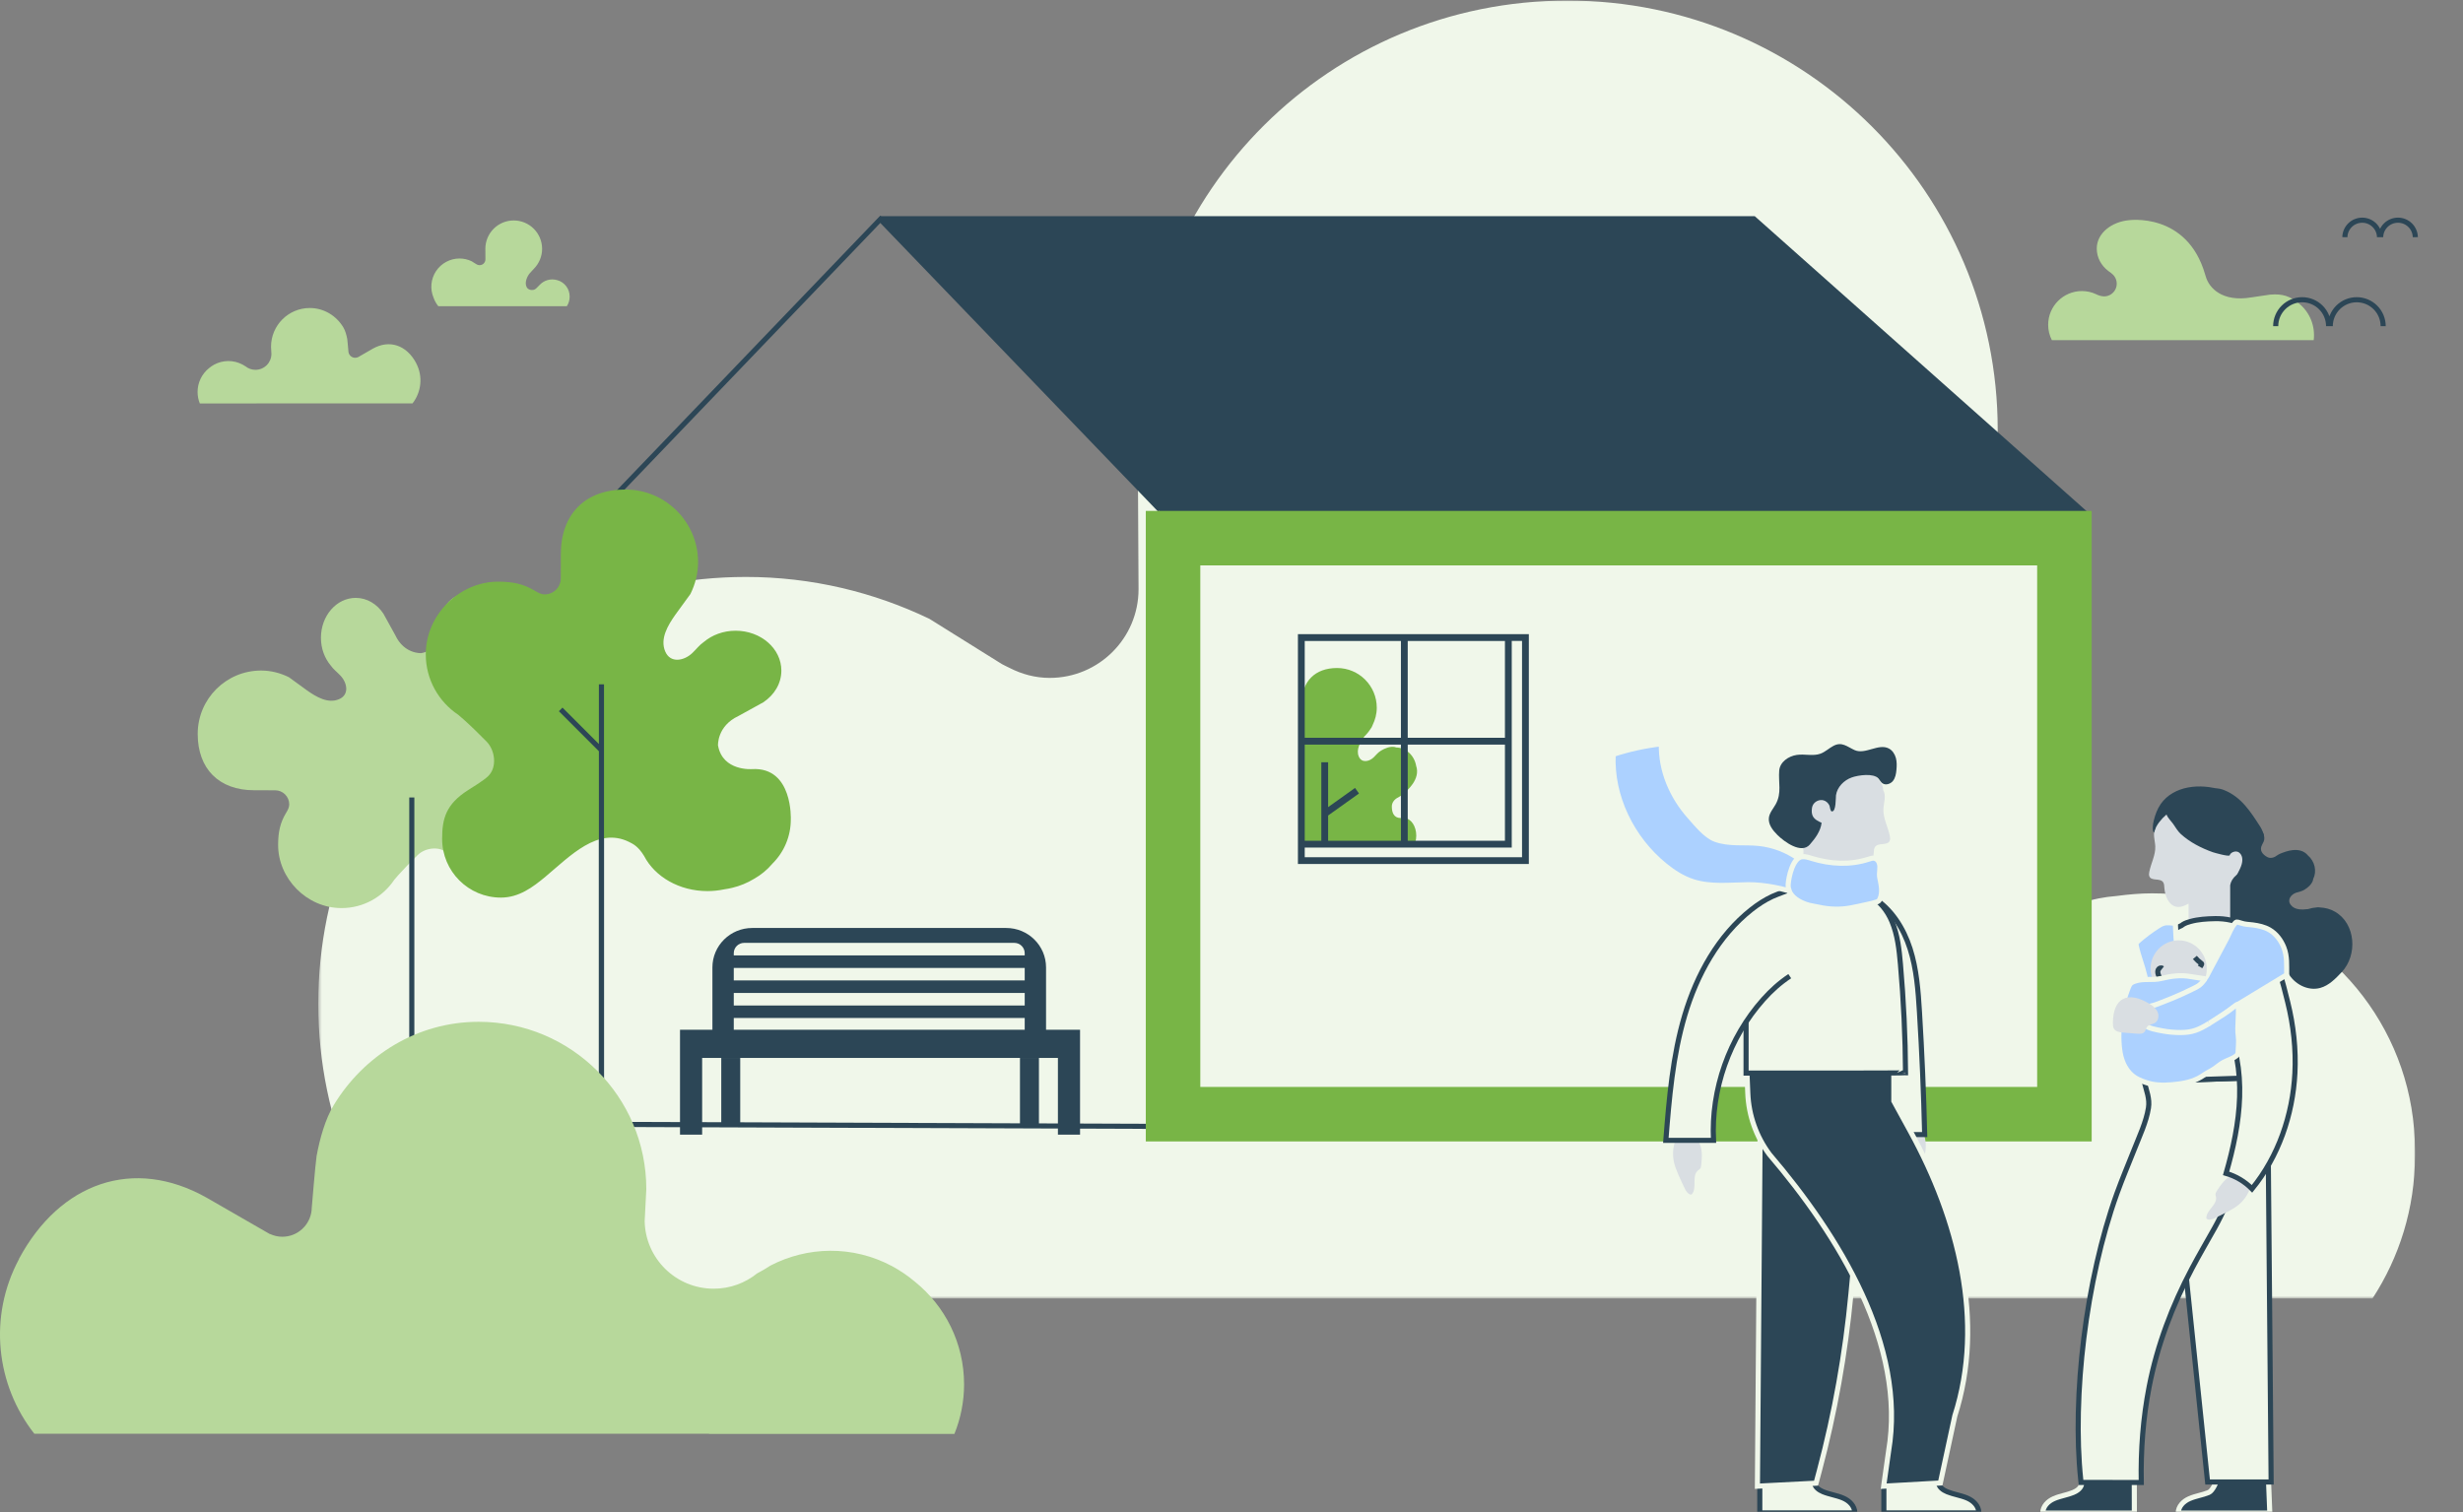 <svg width="723" height="444" viewBox="0 0 723 444" fill="none" xmlns="http://www.w3.org/2000/svg">
<rect x="0" y="0" width="723" height="444" fill="#808080" stroke="none"/>
<g clip-path="url(#clip0_2725_15388)">
<g clip-path="url(#clip1_2725_15388)">
<mask id="mask0_2725_15388" style="mask-type:luminance" maskUnits="userSpaceOnUse" x="93" y="0" width="617" height="382">
<path d="M93.425 0H709.356V381.251H93.425V0Z" fill="white"/>
</mask>
<g mask="url(#mask0_2725_15388)">
<path d="M124.345 381.251H696.421C704.305 369.158 708.904 354.769 708.904 339.314V337.756C708.904 303.73 686.156 275.034 655.072 265.892C647.529 263.496 639.662 262.279 631.748 262.284C628.176 262.284 624.686 262.612 621.277 263.063C617.787 263.35 614.461 263.924 610.766 265.236C597.995 268.844 586.662 275.649 577.505 284.709L563.339 298.893C557.59 305.206 552.375 307.543 549.501 308.403C537.47 311.191 523.427 307.502 517.678 296.433C506.468 274.829 521.784 246.502 530.859 235.597C537.182 227.849 541.494 224.61 550.487 214.198C572.701 191.487 586.416 160.453 586.416 126.223C586.416 56.613 529.873 0.164 460.15 0.164C390.427 0.164 334.582 55.958 333.966 125.034V127.084L334.213 172.998C334.213 187.346 322.551 199.03 308.138 199.03C303.868 199.03 299.926 197.923 296.395 196.119C295.779 195.791 294.711 195.34 294.095 194.971L272.825 181.689C256.523 173.859 238.251 169.39 218.951 169.39C149.639 169.39 93.425 225.512 93.425 294.711C93.425 312.011 96.956 328.532 103.321 343.536C108.12 357.226 115.246 369.985 124.386 381.251H124.345Z" fill="#F0F7EA"/>
</g>
<path d="M340.477 330.701L176.551 330.115V149.729L258.408 64.379L340.548 149.734" stroke="#2C4656" stroke-width="1.5"/>
<path d="M340.28 149.618L610.685 149.446L514.804 64.213H258.413" stroke="#2C4656" stroke-width="1.5"/>
<path d="M514.804 64.35L258.514 64.213L340.28 149.754L610.685 149.582L514.804 64.35Z" fill="#2C4656"/>
<path d="M606 327.133L344.342 327.128V158H606V327.133Z" fill="#F0F7EA" stroke="#78B546" stroke-width="16" stroke-miterlimit="10"/>
<mask id="mask1_2725_15388" style="mask-type:luminance" maskUnits="userSpaceOnUse" x="375" y="191" width="48" height="57">
<path d="M422.174 191.305H375.717V247.975H422.174V191.305Z" fill="white"/>
</mask>
<g mask="url(#mask1_2725_15388)">
<path d="M415.7 224.835C415.149 221.722 412.648 219.509 409.863 219.463C409.725 219.394 409.577 219.346 409.424 219.322C408.039 219.069 406.538 219.686 405.376 220.393C404.385 220.994 404.011 221.631 403.203 222.389C401.879 223.637 399.706 224.062 398.872 222.131C397.992 220.09 399.296 217.917 400.494 216.224C401.194 215.557 401.809 214.804 402.323 213.985C402.52 213.758 402.702 213.485 402.879 213L402.915 212.894C403.673 211.347 404.143 209.629 404.143 207.784C404.143 201.346 398.922 196.126 392.479 196.126C386.036 196.126 382.114 200.053 382.114 206.491L382.104 210.372C382.104 210.716 382.028 211.034 381.912 211.332V247.283H415.457C415.64 246.658 415.734 246.01 415.735 245.358C415.735 242.593 414.235 240.36 412.35 240.203L411.157 240.173C409.11 240.173 408.564 238.49 408.564 236.782C408.564 235.614 409.353 234.609 410.5 234.083C410.5 234.083 411.561 233.507 412.294 232.774C412.799 232.269 417.095 228.868 415.695 224.825" fill="#78B546"/>
</g>
<path d="M388.553 239.136L398.341 232.152M388.866 247.424V223.804M381.841 217.613H442.63M412.232 187.444V247.778M381.997 252.674H447.784V187.181H381.997V252.674ZM381.997 247.843H442.766V187.186H381.997V247.843Z" stroke="#2C4656" stroke-width="2"/>
<path d="M295.368 272.454H220.823C214.36 272.454 209.124 277.639 209.124 284.037V302.79H307.062V284.037C307.062 277.639 301.826 272.454 295.363 272.454H295.368ZM300.8 302.563H215.395V298.884H300.8V302.563ZM300.8 295.21H215.395V291.531H300.8V295.21ZM300.8 287.857H215.395V284.178H300.8V287.857ZM300.8 280.504H215.395V279.852C215.395 278.18 216.76 276.825 218.448 276.825H297.743C299.431 276.825 300.795 278.175 300.795 279.852V280.504H300.8Z" fill="#2C4656"/>
<path d="M317.043 302.335V333.131H310.544V310.608H206.113V333.131H199.614V302.335H317.043Z" fill="#2C4656"/>
<path d="M217.292 310.608H211.723V329.918H217.292V310.608ZM304.975 310.608H299.406V330.423H304.975V310.608Z" fill="#2C4656"/>
<path d="M123.651 191.759C123.651 191.759 118.653 192.082 116.046 186.513L112.544 180.166C110.679 177.356 107.738 175.537 104.423 175.537C98.783 175.537 94.209 180.782 94.209 187.251C94.209 190.404 95.301 193.265 97.069 195.372C97.939 196.61 98.864 197.216 99.945 198.369C101.936 200.481 102.613 203.953 99.535 205.277C96.276 206.677 92.81 204.595 90.105 202.684L84.795 198.823C82.323 197.611 79.579 196.868 76.643 196.868C66.369 196.868 58.036 205.196 58.036 215.475C58.036 225.754 64.302 232.015 74.576 232.015L80.772 232.03C81.867 232.03 82.917 232.465 83.691 233.24C84.466 234.014 84.901 235.064 84.901 236.159C84.901 237.099 84.451 237.872 84.001 238.62C82.192 241.627 81.661 244.32 81.641 248.005C81.591 257.849 89.969 266.612 100.248 266.612C106.712 266.612 112.402 263.307 115.737 258.304C116.137 257.829 116.541 257.359 116.94 256.909C118.714 254.933 120.619 252.987 122.615 251.032C124.854 248.838 129.19 248.293 131.464 250.637C132.621 251.835 134.279 254.589 135.067 255.817C138.675 261.452 142.339 262.422 147.519 262.422C155.832 262.422 162.569 255.686 162.569 247.373C162.569 242.754 159.921 239.196 157.171 235.916C151.89 229.61 144.396 222.565 148.287 214.591C148.863 213.418 149.49 212.185 151.906 210.699C157.202 207.96 160.901 201.724 160.901 194.462C160.901 192.982 160.739 191.546 160.446 190.167C160.353 189.486 160.226 188.809 160.067 188.14C159.562 186.048 158.758 184.148 157.753 182.521C156.746 180.735 155.428 179.143 153.861 177.821C152.383 176.333 150.625 175.152 148.688 174.347C146.752 173.542 144.674 173.129 142.577 173.131C142.577 173.131 129.059 172.53 129.66 183.046C129.66 183.046 130.261 190.556 123.651 191.759Z" fill="#B7D89B"/>
<path d="M210.768 218.926C210.768 218.926 210.399 213.196 216.782 210.209L224.059 206.197C227.278 204.059 229.365 200.688 229.365 196.888C229.365 190.425 223.351 185.179 215.938 185.179C212.32 185.179 209.045 186.432 206.629 188.459C205.209 189.454 204.512 190.51 203.198 191.754C200.777 194.033 196.8 194.811 195.279 191.284C193.672 187.544 196.057 183.577 198.251 180.474L202.677 174.39C204.067 171.555 204.916 168.416 204.916 165.046C204.916 153.266 195.365 143.72 183.59 143.72C171.816 143.72 164.634 150.901 164.634 162.681L164.619 169.781C164.619 171.035 164.121 172.239 163.234 173.126C162.347 174.013 161.143 174.511 159.889 174.511C158.813 174.511 157.928 173.995 157.069 173.48C153.618 171.408 150.535 170.797 146.315 170.776C135.031 170.721 124.984 180.328 124.984 192.102C124.984 199.511 128.775 206.035 134.51 209.855C135.051 210.315 135.597 210.775 136.107 211.235C138.371 213.266 140.6 215.455 142.844 217.739C145.36 220.306 145.982 225.279 143.293 227.881C141.919 229.21 138.76 231.106 137.355 232.01C130.897 236.149 129.785 240.348 129.785 246.286C129.785 255.812 137.507 263.534 147.033 263.534C152.329 263.534 156.402 260.497 160.167 257.349C167.394 251.299 175.474 242.708 184.611 247.166C185.955 247.823 187.365 248.545 189.073 251.315C192.212 257.384 199.362 261.624 207.686 261.624C209.383 261.624 211.031 261.437 212.608 261.103C213.388 260.997 214.162 260.851 214.927 260.664C217.201 260.124 219.375 259.229 221.37 258.011C223.419 256.858 225.244 255.346 226.758 253.548C228.464 251.855 229.818 249.84 230.741 247.62C231.664 245.4 232.138 243.02 232.135 240.616C232.135 240.616 232.822 225.122 220.769 225.809C220.769 225.809 212.163 226.497 210.783 218.921L210.768 218.926Z" fill="#78B546"/>
<path d="M164.586 208.284L176.436 220.135M120.882 234.134V329.817M176.552 200.922V329.817" stroke="#2C4656" stroke-width="1.5"/>
<path d="M122.134 106.552C119.36 101.368 114.362 99.584 109.394 102.393L105.099 104.87V104.859C104.838 104.981 104.553 105.044 104.265 105.046C103.768 105.046 103.288 104.86 102.92 104.526C102.552 104.191 102.322 103.732 102.274 103.237V103.182C102.274 103.182 102.021 100.084 101.935 99.543C101.713 98.361 101.354 97.052 100.768 96.086C98.742 92.741 95.133 90.432 90.939 90.432C84.657 90.432 79.563 95.526 79.563 101.807L79.675 103.98C79.653 105.208 79.15 106.378 78.273 107.238C77.397 108.098 76.218 108.58 74.99 108.579C73.918 108.581 72.877 108.213 72.044 107.538C71.737 107.378 71.438 107.203 71.149 107.012C69.873 106.342 68.452 105.995 67.011 106.001C65.57 106.007 64.152 106.367 62.882 107.048C62.332 107.347 61.814 107.701 61.335 108.104C60.292 108.944 59.451 110.008 58.874 111.217C58.296 112.426 57.998 113.749 58 115.088C58 116.28 58.237 117.412 58.657 118.454H75.308C75.308 118.454 75.313 118.443 75.313 118.438H121.093C123.681 115.138 124.237 110.489 122.124 106.552H122.134ZM128.649 89.9H166.394C166.933 89.075 167.219 88.111 167.217 87.126V87.025C167.216 85.956 166.87 84.916 166.23 84.06C165.59 83.204 164.69 82.578 163.665 82.275C163.168 82.118 162.649 82.038 162.128 82.037C161.891 82.037 161.663 82.057 161.436 82.087C161.2 82.106 160.968 82.154 160.744 82.229C159.914 82.463 159.159 82.907 158.55 83.518L157.616 84.458C157.237 84.872 156.893 85.028 156.701 85.089C155.907 85.271 154.983 85.029 154.599 84.296C153.861 82.866 154.866 80.996 155.468 80.278C155.887 79.768 156.17 79.551 156.762 78.863C158.282 77.311 159.133 75.225 159.132 73.052C159.131 70.843 158.254 68.725 156.692 67.163C155.13 65.602 153.012 64.724 150.803 64.724C148.607 64.721 146.498 65.587 144.938 67.133C143.378 68.679 142.492 70.78 142.475 72.976V72.981L142.495 76.14C142.495 77.09 141.727 77.858 140.777 77.858C140.494 77.858 140.236 77.782 140.004 77.666H139.999L139.979 77.651C139.938 77.631 139.898 77.6 139.863 77.58V77.59L138.453 76.71C137.345 76.176 136.13 75.898 134.9 75.897C133.533 75.897 132.187 76.236 130.982 76.882C129.778 77.529 128.752 78.463 127.996 79.603C127.241 80.742 126.779 82.051 126.652 83.412C126.525 84.773 126.737 86.145 127.269 87.404C127.585 88.308 128.056 89.151 128.659 89.895L128.649 89.9ZM666.335 86.504C670.141 86.166 672.268 87.045 674.749 89.016C678.135 91.71 679.667 95.864 679.176 99.866H602.312C601.599 98.474 601.227 96.932 601.226 95.368C601.226 89.89 605.668 85.453 611.141 85.453C612.567 85.453 613.975 85.763 615.269 86.363C615.995 86.751 616.797 86.977 617.619 87.025C618.409 87.026 619.18 86.776 619.819 86.311C620.459 85.847 620.935 85.192 621.178 84.44C621.422 83.688 621.421 82.878 621.176 82.127C620.931 81.376 620.453 80.721 619.813 80.258L619.752 80.198C619.435 79.994 619.13 79.769 618.842 79.526C616.796 77.959 615.492 75.614 615.492 72.996C615.492 68.281 620.095 65.133 624.79 64.668C624.79 64.668 641.962 62.111 647.299 80.572C647.299 80.572 647.385 80.804 647.501 81.213C648.441 84.503 652.292 88.783 660.943 87.303L666.335 86.504Z" fill="#B7D89B"/>
<path d="M688.321 69.635C688.347 68.303 688.895 67.034 689.847 66.101C690.798 65.168 692.078 64.646 693.41 64.646C694.743 64.646 696.022 65.168 696.973 66.101C697.925 67.034 698.473 68.303 698.499 69.635M698.823 69.635C698.849 68.303 699.397 67.034 700.349 66.101C701.3 65.168 702.58 64.646 703.912 64.646C705.245 64.646 706.524 65.168 707.475 66.101C708.427 67.034 708.975 68.303 709.001 69.635M668.017 95.767C668.017 94.747 668.218 93.737 668.608 92.794C668.998 91.852 669.57 90.996 670.292 90.275C671.013 89.553 671.869 88.981 672.812 88.591C673.754 88.201 674.764 88 675.784 88C676.804 88 677.814 88.201 678.757 88.591C679.699 88.981 680.555 89.553 681.276 90.275C681.998 90.996 682.57 91.852 682.96 92.794C683.35 93.737 683.551 94.747 683.551 95.767M684.031 95.767C684.031 94.747 684.232 93.737 684.622 92.794C685.013 91.852 685.585 90.996 686.306 90.275C687.028 89.553 687.884 88.981 688.826 88.591C689.769 88.201 690.779 88 691.799 88C692.819 88 693.829 88.201 694.772 88.591C695.714 88.981 696.57 89.553 697.291 90.275C698.013 90.996 698.585 91.852 698.975 92.794C699.365 93.737 699.566 94.747 699.566 95.767" stroke="#2C4656" stroke-width="1.5"/>
<mask id="mask2_2725_15388" style="mask-type:luminance" maskUnits="userSpaceOnUse" x="568" y="194" width="155" height="250">
<path d="M568 194H723V444H568V194Z" fill="white"/>
</mask>
<g mask="url(#mask2_2725_15388)">
<path d="M611.072 435.581C610.948 436.838 609.757 437.7 608.598 438.181C606.769 438.944 604.76 439.194 602.943 439.988C601.127 440.775 599.682 442.256 599.62 444.25H626.528L626.51 435.356" fill="#2C4656"/>
<path d="M611.072 435.581C610.948 436.838 609.757 437.7 608.598 438.181C606.769 438.944 604.76 439.194 602.943 439.988C601.127 440.775 599.682 442.256 599.62 444.25H626.528L626.51 435.356" stroke="#F0F7EA" stroke-width="1.5" stroke-miterlimit="10"/>
<path d="M650.882 433.688C650.758 434.944 649.518 437.706 648.358 438.188C646.529 438.95 644.521 439.2 642.704 439.994C640.887 440.781 639.443 442.263 639.381 444.256H666.289L665.923 435.019" fill="#2C4656"/>
<path d="M650.882 433.688C650.758 434.944 649.518 437.706 648.358 438.188C646.529 438.95 644.521 439.2 642.704 439.994C640.887 440.781 639.443 442.263 639.381 444.256H666.289L665.923 435.019" stroke="#F0F7EA" stroke-width="1.5" stroke-miterlimit="10"/>
<path d="M640.516 362.962L648.024 435.106H666.68L665.7 323.912L640.516 362.962Z" fill="#F0F7EA" stroke="#2C4656" stroke-width="1.5" stroke-miterlimit="10"/>
<path d="M668.967 316.081C669.277 316.081 669.581 316.069 669.884 316.094C669.643 321.012 668.434 326.456 666.468 330.969C665.489 333.213 664.366 335.125 662.655 336.837C659.735 339.762 657.639 342.669 656.257 346.562C654.539 351.394 652.593 356.025 650.094 360.494C647.874 364.469 645.568 368.388 643.441 372.413C637.644 383.363 633.242 394.969 630.868 407.175C629.07 416.412 628.375 425.85 628.555 435.256H626.515L611.096 435.25H610.879L610.817 434.706C610.11 428.075 609.937 421.394 610.085 414.725C610.247 407.412 610.811 400.1 611.704 392.844C612.621 385.444 613.886 378.081 615.535 370.806C617.104 363.887 619.02 357.038 621.425 350.363C622.975 346.069 624.761 341.869 626.435 337.625C627.966 333.731 630.018 329.431 630.669 325.281C631.097 322.544 630.068 320.237 629.442 317.637C629.522 317.969 645.196 316.981 646.554 316.931C651.749 316.762 656.945 316.588 662.147 316.419C664.435 316.344 666.667 316.131 668.948 316.094H668.961L668.967 316.081Z" fill="#F0F7EA" stroke="#2C4656" stroke-width="1.5" stroke-miterlimit="10"/>
<path d="M655.228 345.119C653.219 345.907 651.917 347.832 650.739 349.65C650.547 349.944 650.355 350.257 650.336 350.607C650.324 350.888 650.436 351.157 650.485 351.432C650.932 353.775 647.472 355.382 647.67 357.757C648.309 358.35 649.326 358.025 650.113 357.65C651.373 357.057 652.62 356.436 653.852 355.788C655.005 355.175 656.152 354.538 657.156 353.707C658.72 352.406 659.893 350.697 660.542 348.769" fill="#D9DEE2"/>
<path d="M655.836 264.975C662.619 261.2 664.41 251.012 659.841 242.218C655.272 233.425 646.077 229.362 639.294 233.137C632.511 236.912 630.72 247.1 635.289 255.893C639.858 264.687 649.053 268.756 655.836 264.981" fill="#2C4656"/>
<path d="M677.43 251.106C679.538 252.894 680.152 255.837 679.024 258.069C679.024 258.194 678.999 258.331 678.949 258.475C678.559 259.681 677.461 260.606 676.444 261.225C675.576 261.75 674.944 261.775 674.033 262.087C672.538 262.6 671.311 264.144 672.408 265.637C673.574 267.219 675.756 267.125 677.536 266.906C678.328 266.64 679.151 266.478 679.985 266.425C680.239 266.369 680.518 266.344 680.958 266.412L681.057 266.431C682.539 266.5 684.027 266.875 685.416 267.669C691.566 271.212 692.068 280.444 687.412 285.394C685.589 287.331 683.636 289.356 681.082 290.056C677.443 291.056 673.394 288.894 671.596 285.55C671.199 284.812 670.895 284.025 670.48 283.3C669.042 280.812 666.128 279.569 663.734 278.194L655.792 273.619C652.655 271.812 649.524 270.006 646.387 268.2L655.104 237.031C655.625 237.156 661.502 241.887 662.023 242.187C664.1 243.381 665.154 245.544 664.478 247.106L664.001 248.062C663.145 249.687 664.181 250.85 665.464 251.587C666.345 252.094 667.43 251.906 668.304 251.219C668.304 251.219 669.184 250.625 670.04 250.362C670.635 250.181 674.994 248.244 677.443 251.106H677.43Z" fill="#2C4656"/>
<path d="M650.504 249.712C650.665 249.1 651.173 248.587 651.781 248.437C652.089 248.366 652.41 248.376 652.712 248.467C653.015 248.558 653.288 248.727 653.505 248.956C653.815 249.3 653.982 249.75 654.087 250.206C654.259 250.983 654.262 251.789 654.095 252.567C653.928 253.346 653.596 254.079 653.12 254.718C652.668 255.318 652.041 255.843 651.297 255.943C650.553 256.043 649.71 255.587 649.58 254.843" fill="#D9DEE2"/>
<path d="M659.327 248.513C659.066 251.313 658.899 254.875 656.58 256.825C655.371 257.844 654.863 258.813 654.658 259.869V269.113C654.658 272.088 652.271 274.488 649.332 274.488H647.764C644.825 274.488 642.438 272.082 642.438 269.113V265.294C641.26 265.969 640.02 266.469 638.798 266.213C636.635 265.763 635.506 263.107 635.333 260.625C635.302 260.075 635.277 259.494 635.004 259.057C634.124 257.663 631.445 258.832 630.906 257.213C630.776 256.832 630.831 256.382 630.912 255.975C631.402 253.463 632.76 251.075 632.673 248.544C632.605 246.713 631.817 244.738 632.753 243.157C632.66 241.094 635.32 238.588 637.05 237.713C641.037 235.694 645.352 233.625 649.487 234.532C651.496 234.969 653.3 236.094 654.931 237.407C656.084 238.338 657.181 239.4 657.963 240.732C659.252 242.95 659.575 245.788 659.32 248.513H659.327Z" fill="#D9DEE2"/>
<path d="M631.079 286.7C631.817 284.794 633.435 283.575 634.892 282.194C636.138 281.012 637.074 279.544 637.874 278.025C638.066 277.662 638.203 277.45 638.172 277.037L638.079 275.887L637.893 273.587C637.88 273.462 637.874 273.325 637.924 273.212C637.98 273.075 638.11 272.981 638.228 272.9C638.674 272.596 639.14 272.322 639.623 272.081C639.864 271.962 640.125 271.869 640.36 271.744C640.528 271.656 640.646 271.519 640.807 271.419C641.452 271.006 642.227 270.756 642.952 270.556C645.296 269.9 647.769 269.762 650.187 269.712C653.318 269.65 656.518 270.269 659.202 271.887C663.877 274.694 666.376 280.031 668.05 285.219C670.692 293.4 671.961 301.961 671.807 310.556C671.77 312.719 671.621 314.944 670.697 316.906C668.298 315.962 665.787 316.294 663.276 316.375L654.713 316.656C648.563 316.856 642.419 317.056 636.268 317.262C633.937 317.337 631.6 317.412 629.269 317.494C629.275 317.494 629.293 317 629.293 316.975L630.112 300.675C630.273 297.525 630.428 294.375 630.589 291.225C630.651 289.944 630.54 288.456 630.893 287.225C630.943 287.05 630.998 286.875 631.067 286.712L631.079 286.7Z" fill="#F0F7EA" stroke="#2C4656" stroke-width="1.5" stroke-miterlimit="10"/>
<path d="M656.158 270.513C659.544 271.494 662.495 273.713 664.714 276.469C668.372 281.006 670.146 288.594 671.541 294.213C673.233 301.025 674.014 308.075 673.655 315.094C673.022 327.369 668.813 339.556 661.063 349.044C658.961 346.9 656.34 345.336 653.455 344.506C655.551 337.188 657.194 329.681 657.429 322.069C657.665 314.456 656.431 306.694 653.027 299.888" fill="#F0F7EA"/>
<path d="M656.158 270.513C659.544 271.494 662.495 273.713 664.714 276.469C668.372 281.006 670.146 288.594 671.541 294.213C673.233 301.025 674.014 308.075 673.655 315.094C673.022 327.369 668.813 339.556 661.063 349.044C658.961 346.9 656.34 345.336 653.455 344.506C655.551 337.188 657.194 329.681 657.429 322.069C657.665 314.456 656.431 306.694 653.027 299.888" stroke="#2C4656" stroke-width="1.5" stroke-miterlimit="10"/>
<path d="M642.945 290.9C643.559 290.525 644.179 290.15 644.774 289.737C645.053 289.544 645.326 289.337 645.593 289.119C645.859 288.9 646.163 288.694 646.386 288.444C646.92 287.844 647.36 287.194 647.788 286.519C647.93 286.294 648.036 286.038 648.16 285.8C649.059 284.113 649.951 282.419 650.85 280.731C651.749 279.044 652.642 277.35 653.541 275.663C654.397 274.044 654.905 272.313 656.182 270.956C656.282 270.85 656.399 270.744 656.542 270.713C656.656 270.696 656.773 270.705 656.883 270.738C657.224 270.813 657.559 270.913 657.887 271.025C658.991 271.413 660.169 271.413 661.322 271.563C663.009 271.788 664.707 272.15 666.202 273.019C668.142 274.15 669.574 276.05 670.399 278.15C671.453 280.837 671.211 283.412 671.23 286.212L656.964 294.863L646.337 302.188" fill="#ACD1FF"/>
<path d="M642.945 290.9C643.559 290.525 644.179 290.15 644.774 289.737C645.053 289.544 645.326 289.338 645.593 289.119C645.859 288.9 646.163 288.694 646.386 288.444C646.92 287.844 647.36 287.194 647.788 286.519C647.93 286.294 648.036 286.038 648.16 285.8C649.059 284.113 649.951 282.419 650.85 280.731C651.749 279.044 652.642 277.35 653.541 275.663C654.397 274.044 654.905 272.313 656.182 270.956C656.282 270.85 656.399 270.744 656.542 270.713C656.656 270.696 656.773 270.705 656.883 270.738C657.224 270.813 657.559 270.913 657.887 271.025C658.991 271.413 660.169 271.413 661.322 271.563C663.009 271.788 664.707 272.15 666.202 273.019C668.142 274.15 669.574 276.05 670.399 278.15C671.453 280.838 671.211 283.412 671.23 286.212L656.964 294.863L646.337 302.188" stroke="#F0F7EA" stroke-width="1.5" stroke-miterlimit="10"/>
<path d="M638.55 271.138C637.452 270.969 636.28 270.757 635.183 271.05C634.501 271.232 633.887 271.613 633.292 272C631.302 273.288 629.392 274.7 627.619 276.275C627.396 276.475 627.16 276.694 627.073 276.982C626.993 277.257 627.048 277.55 627.11 277.825C627.755 280.794 628.946 283.625 629.609 286.544C629.826 287.488 631.283 295.688 631.792 295.8C632.678 295.988 640.279 297.444 640.372 297.9C639.523 293.744 639.765 288.988 639.473 284.744C639.163 280.225 638.704 275.65 638.562 271.138H638.543H638.55Z" fill="#ACD1FF" stroke="#F0F7EA" stroke-width="1.5" stroke-miterlimit="10"/>
<path d="M639.542 292.725C644.1 292.725 647.794 289.001 647.794 284.407C647.794 279.812 644.1 276.088 639.542 276.088C634.985 276.088 631.29 279.812 631.29 284.407C631.29 289.001 634.985 292.725 639.542 292.725Z" fill="#D9DEE2"/>
<path d="M634.761 284.313C634.377 284.013 633.769 284.256 633.546 284.688C633.323 285.119 633.391 285.65 633.546 286.113C633.751 286.738 634.092 287.319 634.544 287.8C634.668 287.931 634.811 288.063 634.991 288.081C635.098 288.089 635.205 288.067 635.301 288.019C635.557 287.903 635.765 287.702 635.89 287.45" stroke="#2C4656" stroke-width="1.5" stroke-miterlimit="10"/>
<path d="M647.323 287.412C647.242 287.369 647.174 287.312 647.075 287.319C646.994 287.319 646.92 287.306 646.839 287.306C646.759 287.306 646.678 287.281 646.597 287.269C646.126 287.194 645.655 287.119 645.184 287.05C644.713 286.981 644.235 286.9 643.764 286.831C643.548 286.801 643.333 286.768 643.119 286.731C640.087 286.175 637.31 286.575 634.359 287.287C631.773 287.906 629.219 287.162 626.596 288.1C626.187 288.244 625.778 288.425 625.462 288.725C625.108 289.062 624.91 289.531 624.724 289.987C622.504 295.581 621.326 303.156 622.368 309.144C622.864 311.994 624.265 314.812 626.683 316.375C627.396 316.831 628.177 317.175 628.965 317.475C629.74 317.769 630.527 318.037 631.333 318.219C633.956 318.806 636.832 318.631 639.48 318.275C642.239 317.906 644.694 317.219 646.969 315.606C648.005 314.875 649.214 314.381 650.255 313.619C651.037 313.05 651.787 312.419 652.63 311.944C653.895 311.237 655.364 310.9 656.48 309.969C656.629 309.844 656.772 309.712 656.858 309.537C656.964 309.325 656.97 309.087 656.982 308.85C657.032 307.356 657.249 305.75 657.044 304.269C656.61 301.156 657.361 297.969 656.97 294.85C656.53 294.937 656.164 295.244 655.817 295.531C653.833 297.162 651.644 298.519 649.456 299.869L649.239 300.006L648.811 300.275C648.743 300.319 648.681 300.356 648.619 300.4C648.588 300.419 648.55 300.444 648.519 300.462C648.495 300.483 648.468 300.499 648.439 300.512" fill="#ACD1FF"/>
<path d="M647.323 287.412C647.242 287.369 647.174 287.312 647.075 287.319C646.994 287.319 646.92 287.306 646.839 287.306C646.759 287.306 646.678 287.281 646.597 287.269C646.126 287.194 645.655 287.119 645.184 287.05C644.713 286.981 644.235 286.9 643.764 286.831C643.548 286.801 643.333 286.768 643.119 286.731C640.087 286.175 637.31 286.575 634.359 287.287C631.773 287.906 629.219 287.162 626.596 288.1C626.187 288.244 625.778 288.425 625.462 288.725C625.108 289.062 624.91 289.531 624.724 289.987C622.504 295.581 621.326 303.156 622.368 309.144C622.864 311.994 624.265 314.812 626.683 316.375C627.396 316.831 628.177 317.175 628.965 317.475C629.74 317.769 630.527 318.037 631.333 318.219C633.956 318.806 636.832 318.631 639.48 318.275C642.239 317.906 644.694 317.219 646.969 315.606C648.005 314.875 649.214 314.381 650.255 313.619C651.037 313.05 651.787 312.419 652.63 311.944C653.895 311.237 655.364 310.9 656.48 309.969C656.629 309.844 656.772 309.712 656.858 309.537C656.964 309.325 656.97 309.087 656.982 308.85C657.032 307.356 657.249 305.75 657.044 304.269C656.61 301.156 657.361 297.969 656.97 294.85C656.53 294.937 656.164 295.244 655.817 295.531C653.833 297.162 651.644 298.519 649.456 299.869L649.239 300.006L648.811 300.275C648.743 300.319 648.681 300.356 648.619 300.4C648.588 300.419 648.55 300.444 648.519 300.462C648.495 300.483 648.468 300.499 648.439 300.512" stroke="#F0F7EA" stroke-width="1.5" stroke-miterlimit="10"/>
<path d="M644.285 281.106C644.828 281.752 645.451 282.325 646.139 282.813C646.213 282.863 646.294 282.925 646.3 283.013C646.306 283.081 646.269 283.15 646.232 283.213C646.096 283.438 645.959 283.663 645.823 283.894" stroke="#2C4656" stroke-width="1.5" stroke-miterlimit="10"/>
<path d="M648.47 300.494C645.37 302.369 643.597 303.125 640.181 303.15C638.336 303.162 636.494 302.995 634.681 302.65C633.032 302.338 630.986 302.007 629.585 301.019" fill="#ACD1FF"/>
<path d="M648.47 300.494C645.37 302.369 643.597 303.125 640.181 303.15C638.336 303.162 636.494 302.995 634.681 302.65C633.032 302.338 630.986 302.007 629.585 301.019" stroke="#F0F7EA" stroke-width="1.5" stroke-miterlimit="10"/>
<path d="M647.23 287.369C645.99 289.244 645.339 289.519 643.504 290.425C641.594 291.369 639.654 292.244 637.695 293.063C636.715 293.469 635.723 293.863 634.731 294.238C633.789 294.594 632.815 295.025 631.836 295.257C631.519 295.332 631.203 295.407 630.899 295.525" fill="#ACD1FF"/>
<path d="M647.23 287.369C645.99 289.244 645.339 289.519 643.504 290.425C641.594 291.369 639.654 292.244 637.695 293.063C636.715 293.469 635.723 293.863 634.731 294.238C633.789 294.594 632.815 295.025 631.836 295.257C631.519 295.332 631.203 295.407 630.899 295.525" stroke="#F0F7EA" stroke-width="1.5" stroke-miterlimit="10"/>
<path d="M649.592 250.219C649.952 250.344 654.341 251.6 654.503 251.113C654.825 250.144 656.394 249.663 657.218 250.263C658.316 251.063 658.378 252.457 658.049 253.694C657.789 254.682 657.28 255.582 656.828 256.5C656.666 256.825 656.505 257.169 656.493 257.532C656.48 257.894 656.648 258.294 656.983 258.438C657.404 258.619 657.869 258.344 658.216 258.044C659.159 257.225 659.835 256.125 660.281 254.957C660.771 253.657 661.403 252.513 662.073 251.282C662.817 249.913 663.567 248.532 664.106 247.069C664.354 246.4 664.708 245.494 664.441 244.788C664.181 244.1 663.92 243.407 663.524 242.788C660.696 238.388 657.956 233.994 652.86 231.969C652.661 231.888 652.463 231.819 652.264 231.75C651.365 231.457 650.454 231.482 649.543 231.282C648.768 231.107 647.962 231.025 647.174 230.963C645.553 230.833 643.921 230.912 642.32 231.2C639.158 231.782 636.151 233.344 634.278 236.044C633.268 237.507 632.635 239.207 632.22 240.944C632.077 241.55 631.959 242.163 631.941 242.788C631.928 243.207 631.885 244.2 632.325 244.432L632.393 244.219C632.548 243.713 632.71 243.194 632.958 242.725C633.206 242.257 633.478 241.85 633.788 241.438C634.427 240.593 635.157 239.822 635.965 239.138C636.399 240.238 637.291 241.019 637.961 241.963C638.631 242.907 639.232 244.007 640.112 244.819C642.816 247.3 646.176 249.007 649.598 250.225L649.592 250.219Z" fill="#2C4656"/>
<path d="M620.229 300.288C620.229 300.882 620.229 301.507 620.526 302.019C621.053 302.9 622.225 303.082 623.242 303.163C624.593 303.275 625.945 303.388 627.297 303.494C628.09 303.557 629.008 303.569 629.522 302.957C629.876 302.525 629.919 301.9 630.26 301.463C630.812 300.744 631.897 300.769 632.647 300.269C633.596 299.638 633.807 298.25 633.379 297.188C632.945 296.132 632.021 295.357 631.048 294.763C624.662 290.832 620.291 292.875 620.229 300.288Z" fill="#D9DEE2"/>
</g>
<mask id="mask3_2725_15388" style="mask-type:luminance" maskUnits="userSpaceOnUse" x="449" y="194" width="157" height="250">
<path d="M449 194H606V444H449V194Z" fill="white"/>
</mask>
<g mask="url(#mask3_2725_15388)">
<path d="M524.4 237.581C524.676 240.537 524.858 244.287 527.333 246.35C528.626 247.425 529.167 248.444 529.386 249.562V259.312C529.386 262.45 531.936 264.981 535.076 264.981H536.753C539.893 264.981 542.442 262.444 542.442 259.312V255.281C543.698 255.994 545.024 256.525 546.33 256.25C548.647 255.775 549.847 252.969 550.029 250.356C550.066 249.781 550.085 249.162 550.374 248.7C551.316 247.225 554.173 248.462 554.751 246.756C554.889 246.35 554.833 245.881 554.745 245.45C554.224 242.8 552.773 240.281 552.867 237.612C552.943 235.681 553.784 233.6 552.779 231.931C552.88 229.756 550.035 227.112 548.189 226.187C543.931 224.056 539.321 221.875 534.9 222.831C532.752 223.294 530.831 224.475 529.085 225.862C527.854 226.844 526.686 227.962 525.851 229.375C524.469 231.712 524.13 234.706 524.4 237.581ZM557.753 333.038C556.61 335.025 556.805 337.475 557.037 339.75C557.075 340.119 557.119 340.507 557.338 340.807C557.514 341.044 557.784 341.194 558.01 341.382C559.938 343.007 558.13 346.638 559.876 348.45C560.799 348.513 561.427 347.563 561.835 346.738C562.488 345.411 563.11 344.069 563.7 342.713C564.253 341.444 564.78 340.157 565.063 338.8C565.502 336.696 565.339 334.51 564.592 332.494" fill="#D9DEE2"/>
<path d="M569.026 435.318C569.151 436.606 570.388 437.487 571.594 437.981C573.491 438.762 575.576 439.018 577.46 439.825C579.344 440.631 580.845 442.15 580.907 444.187H552.999V436.312" fill="#F0F7EA"/>
<path d="M569.026 435.318C569.151 436.606 570.388 437.487 571.594 437.981C573.491 438.762 575.576 439.018 577.46 439.825C579.344 440.631 580.845 442.15 580.907 444.187H552.999V436.312" stroke="#2C4656" stroke-width="1.5" stroke-miterlimit="10"/>
<path d="M532.601 435.318C532.726 436.606 533.964 437.487 535.169 437.981C537.066 438.762 539.151 439.018 541.035 439.825C542.919 440.631 544.42 442.15 544.483 444.187H516.574V436.312" fill="#F0F7EA"/>
<path d="M532.601 435.318C532.726 436.606 533.964 437.487 535.169 437.981C537.066 438.762 539.151 439.018 541.035 439.825C542.919 440.631 544.42 442.15 544.483 444.187H516.574V436.312" stroke="#2C4656" stroke-width="1.5" stroke-miterlimit="10"/>
<path d="M549.846 263.55C555.215 266.856 558.763 272.537 560.685 278.525C562.607 284.512 563.065 290.85 563.448 297.119C564.182 309.106 564.693 321.106 564.98 333.112C563.662 333.131 546.712 333.15 545.399 333.162" fill="#F0F7EA"/>
<path d="M549.846 263.55C555.215 266.856 558.763 272.537 560.685 278.525C562.607 284.512 563.065 290.85 563.448 297.119C564.182 309.106 564.693 321.106 564.98 333.112C563.662 333.131 546.712 333.15 545.399 333.162" stroke="#2C4656" stroke-width="1.5" stroke-miterlimit="10"/>
<path d="M533.091 435.462L515.878 436.344L516.657 334.6L549.985 309.156L543.334 379.931C541.69 397.417 538.598 414.737 534.09 431.712L533.091 435.462Z" fill="#2C4656" stroke="#F0F7EA" stroke-width="1.5" stroke-miterlimit="10"/>
<path d="M498.67 335.312C499.813 337.3 499.619 339.75 499.386 342.025C499.349 342.394 499.305 342.781 499.085 343.081C498.909 343.319 498.639 343.469 498.413 343.656C496.485 345.281 498.294 348.912 496.548 350.725C495.625 350.787 494.997 349.837 494.588 349.012C493.935 347.685 493.313 346.343 492.723 344.987C492.171 343.719 491.643 342.431 491.36 341.075C490.921 338.971 491.084 336.785 491.831 334.769" fill="#D9DEE2"/>
<path d="M512.549 308.7L513.058 321.038C513.324 327.511 515.539 333.752 519.413 338.944C539.873 362.888 559.617 395.056 554.386 426.05L552.936 436.344L569.578 435.406L573.829 415.706C582.74 387.988 574.846 357.85 560.867 332.294L555.925 323.263V308.7" fill="#2C4656"/>
<path d="M512.549 308.7L513.058 321.038C513.324 327.511 515.539 333.752 519.413 338.944C539.873 362.888 559.617 395.056 554.386 426.05L552.936 436.344L569.578 435.406L573.829 415.706C582.74 387.988 574.846 357.85 560.867 332.294L555.925 323.263V308.7" stroke="#F0F7EA" stroke-width="1.5" stroke-miterlimit="10"/>
<path d="M559.354 314.956C559.354 315.1 518.873 315.056 514.866 315.056H512.549V281.662C512.549 279.562 512.863 277.456 513.485 275.45C514.583 271.921 516.586 268.74 519.294 266.225C520.638 264.973 522.138 263.901 523.759 263.037C525.486 262.112 527.344 261.65 529.103 260.85C529.272 260.775 529.442 260.7 529.624 260.656C529.838 260.612 530.051 260.612 530.271 260.618C531.458 260.637 532.607 260.537 533.788 260.537H539.722C546.819 260.537 552.609 263.943 555.372 270.537C557.03 274.493 557.488 278.831 557.865 283.1C558.794 293.694 559.292 304.321 559.36 314.956H559.354Z" fill="#F0F7EA" stroke="#2C4656" stroke-width="1.5" stroke-miterlimit="10"/>
<path d="M530.472 260.656C529.277 260.631 528.082 260.725 526.905 260.938C525.731 261.15 524.525 261.494 523.395 261.944C522.34 262.369 521.259 262.719 520.223 263.206C518.044 264.225 516.016 265.55 514.132 267.038C504.36 274.75 498.099 286.175 494.557 298.069C491.015 309.963 489.966 322.438 488.999 334.806H502.991C502.237 319.844 507.588 304.663 517.579 293.456C519.966 290.781 522.384 288.6 525.373 286.6" fill="#F0F7EA"/>
<path d="M530.472 260.656C529.277 260.631 528.082 260.725 526.905 260.938C525.731 261.15 524.525 261.494 523.395 261.944C522.34 262.369 521.259 262.719 520.223 263.206C518.044 264.225 516.016 265.55 514.132 267.038C504.36 274.75 498.099 286.175 494.557 298.069C491.015 309.963 489.966 322.438 488.999 334.806H502.991C502.237 319.844 507.588 304.663 517.579 293.456C519.966 290.781 522.384 288.6 525.373 286.6" stroke="#2C4656" stroke-width="1.5" stroke-miterlimit="10"/>
<path d="M543.61 228.244C541.287 229.056 539.309 231.056 538.944 233.481C538.844 234.156 539.026 238.419 537.695 238.225C537.249 238.163 537.173 236.838 537.023 236.506C536.69 235.781 536.056 235.181 535.271 234.975C534.04 234.644 532.614 235.331 532.105 236.5C531.911 236.95 531.842 237.45 531.829 237.938C531.817 238.513 531.886 239.1 532.143 239.613C532.639 240.594 533.719 241.119 534.724 241.575C534.429 244.013 532.884 246.106 531.264 247.963C528.777 250.819 523.778 247.175 521.712 245.106C520.337 243.731 518.999 241.988 519.25 240.069C519.445 238.6 520.525 237.425 521.247 236.125C523.087 232.806 521.988 229.725 522.277 226.263C522.491 223.681 525.015 222 527.433 221.644C529.744 221.3 532.193 222.075 534.385 221.281C535.786 220.769 536.885 219.675 538.203 218.981C540.697 217.663 542.229 219.244 544.402 220.225C547.535 221.638 551.41 218.169 554.456 219.756C555.511 220.306 556.208 221.388 556.522 222.531C556.836 223.675 556.798 224.881 556.685 226.063C556.579 227.213 556.371 228.419 555.637 229.313C554.902 230.206 553.483 230.638 552.553 229.95C552.076 229.6 551.812 229.031 551.423 228.581C549.972 226.913 545.482 227.588 543.61 228.244Z" fill="#2C4656"/>
<path d="M513.215 259.75C507.758 259.819 502.15 260.525 496.956 258.85C493.923 257.869 491.197 256.119 488.729 254.113C479.039 246.256 472.941 233.9 473.532 221.475C478.133 219.966 482.876 218.927 487.687 218.375C487.473 226.256 490.82 233.925 496.027 239.762C497.992 241.969 500.699 245.375 503.5 246.419C507.563 247.931 512.172 247.181 516.405 247.638C520.568 248.094 524.545 249.611 527.954 252.044C528.35 252.331 528.758 252.644 528.953 253.094C529.116 253.469 529.116 253.888 529.11 254.3C529.052 257.064 528.684 259.813 528.011 262.494C523.659 260.85 517.944 259.75 513.215 259.75Z" fill="#ACD1FF" stroke="#F0F7EA" stroke-width="1.5" stroke-miterlimit="10"/>
<path d="M525.115 261.362C525.881 263.587 528.261 264.881 530.372 265.587C531.502 265.962 532.657 266.069 533.8 266.331C535.446 266.706 537.135 266.906 538.824 266.931C540.212 266.949 541.599 266.845 542.969 266.619C543.792 266.481 544.602 266.306 545.412 266.131C546.304 265.937 547.196 265.744 548.087 265.544C548.985 265.35 549.89 265.15 550.769 264.862C551.02 264.781 551.278 264.687 551.472 264.506C551.636 264.356 551.742 264.156 551.837 263.956C552.76 261.956 552.201 259.725 551.793 257.669C551.497 256.187 552.132 254.787 551.636 253.35C551.416 252.719 550.932 252.137 550.279 251.987C549.701 251.856 549.111 252.062 548.552 252.25C543.164 254.031 537.33 253.719 531.942 252.069C530.962 251.769 529.957 251.412 528.94 251.537C526.233 251.875 525.033 257.537 524.902 259.719C524.864 260.276 524.939 260.835 525.121 261.362H525.115Z" fill="#ACD1FF" stroke="#F0F7EA" stroke-width="1.5" stroke-miterlimit="10"/>
</g>
<path d="M5.566 369.61C17.568 347.222 39.188 339.519 60.676 351.651L79.258 362.344V362.3C80.373 362.802 81.576 363.108 82.865 363.108C87.369 363.108 91.041 359.682 91.479 355.296V355.056C91.479 355.056 92.572 341.679 92.943 339.344C93.905 334.238 95.457 328.586 97.993 324.418C106.759 309.972 122.368 300 140.512 300C167.685 300 189.72 321.996 189.72 349.12L189.24 358.503C189.436 369.501 198.421 378.361 209.504 378.361C214.336 378.361 218.751 376.681 222.249 373.866C223.577 373.177 224.869 372.42 226.118 371.596C236.939 365.944 250.296 365.552 261.883 371.749C264.261 373.04 266.502 374.568 268.572 376.31C277.382 383.423 283 394.269 283 406.467C282.997 411.449 282.032 416.384 280.158 421H208.127C208.127 421 208.105 420.956 208.105 420.935H10.069C-1.123 406.685 -3.528 386.609 5.609 369.61H5.566Z" fill="#B7D89B"/>
</g>
</g>
<defs>
<clipPath id="clip0_2725_15388">
<rect width="723" height="444" fill="white"/>
</clipPath>
<clipPath id="clip1_2725_15388">
<rect width="723" height="444" fill="white"/>
</clipPath>
</defs>
</svg>
